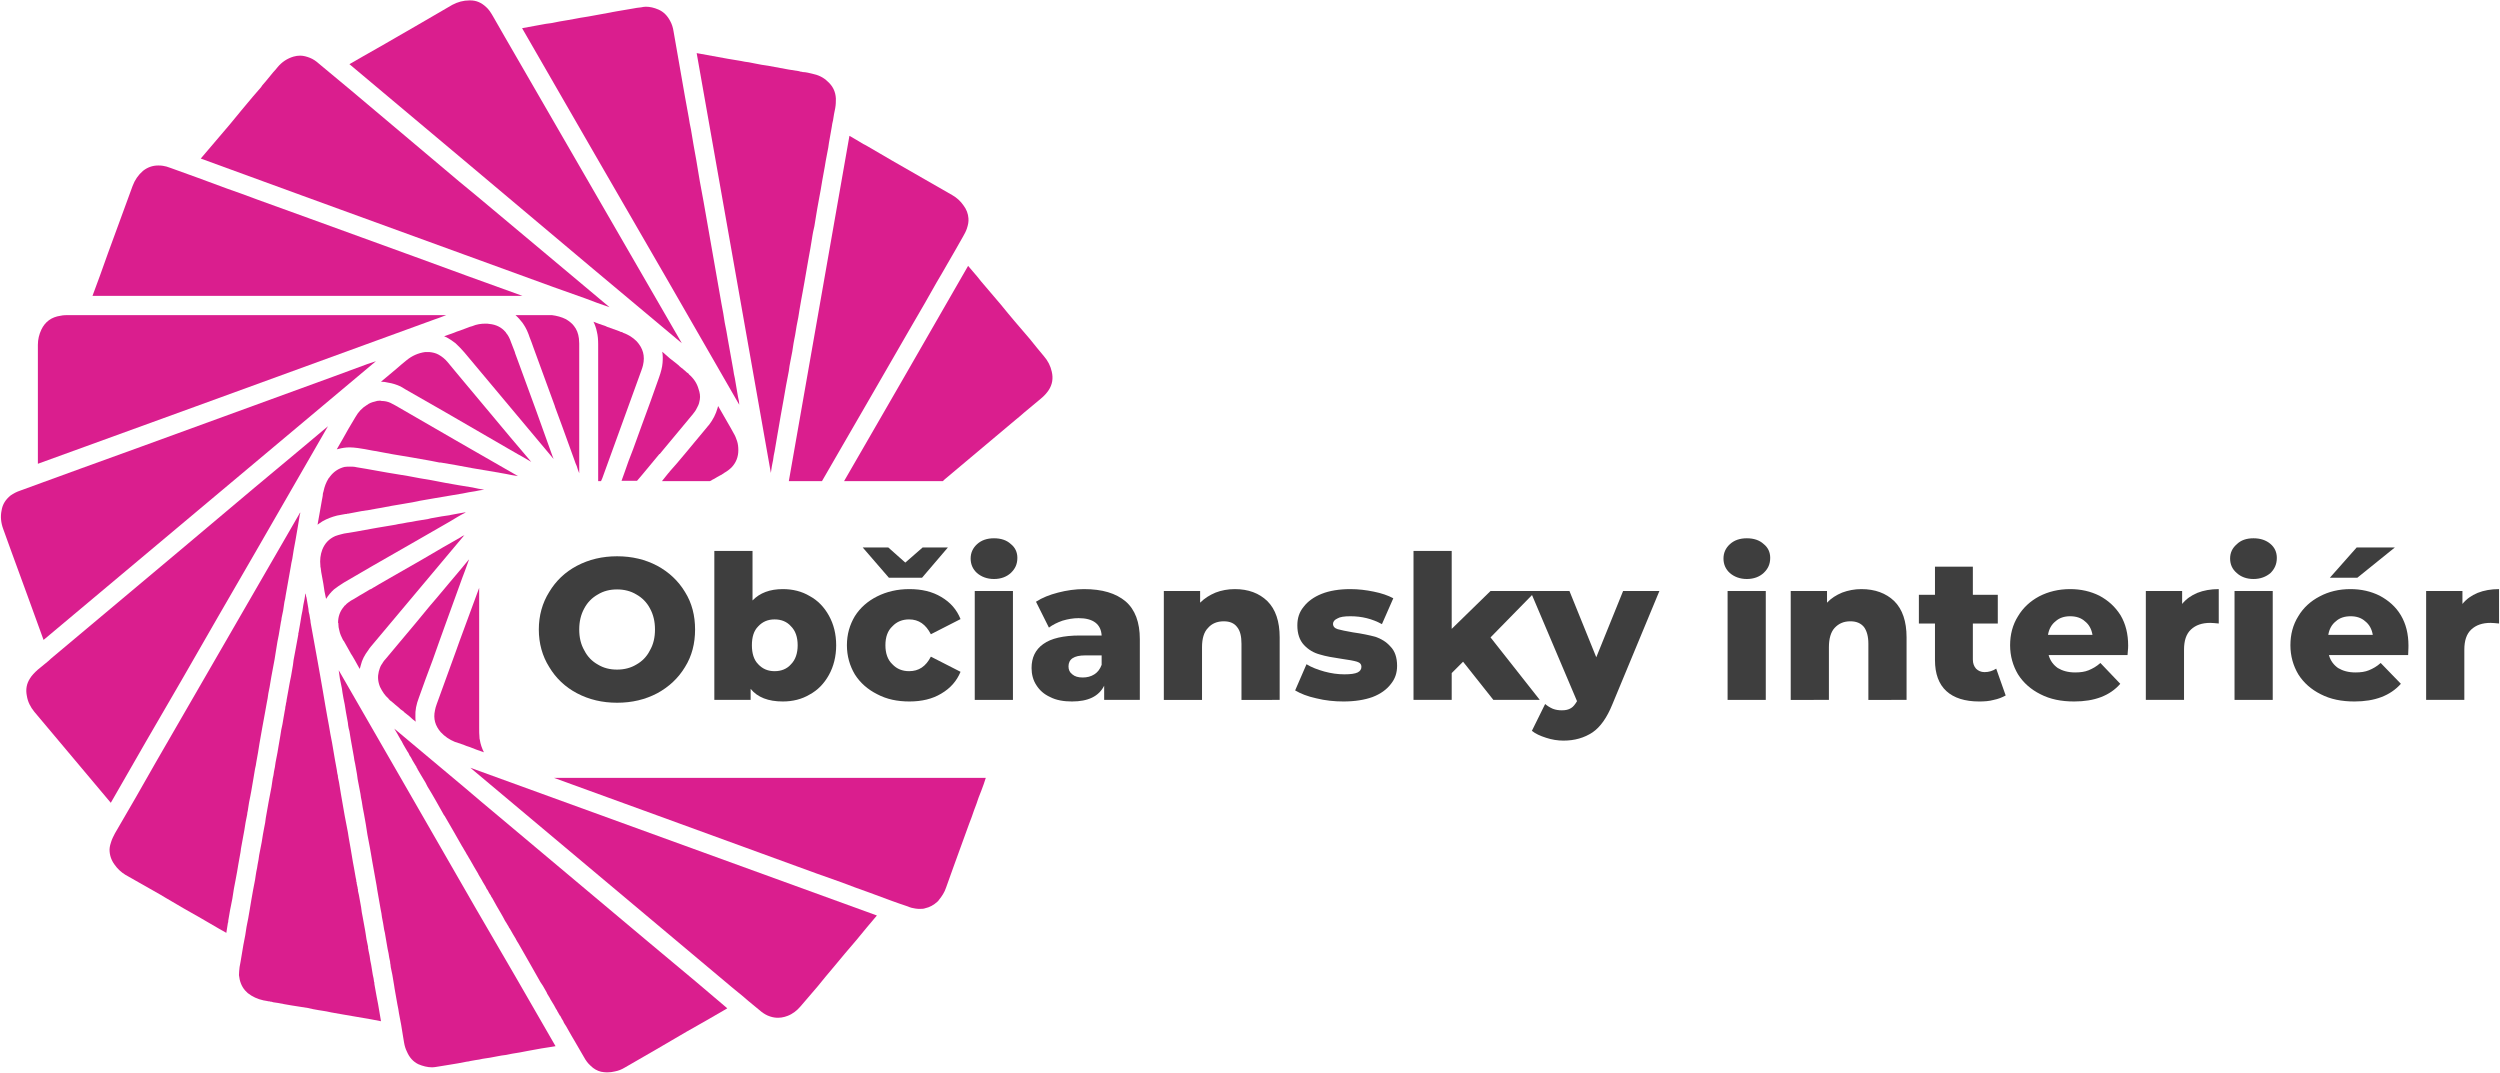<?xml version="1.0" encoding="utf-8"?>
<!-- Generator: Adobe Illustrator 16.0.0, SVG Export Plug-In . SVG Version: 6.00 Build 0)  -->
<!DOCTYPE svg PUBLIC "-//W3C//DTD SVG 1.1//EN" "http://www.w3.org/Graphics/SVG/1.1/DTD/svg11.dtd">
<svg version="1.1" id="Layer_1" xmlns="http://www.w3.org/2000/svg" xmlns:xlink="http://www.w3.org/1999/xlink" x="0px" y="0px"
	 width="792px" height="339.976px" viewBox="0 0 792 339.976" enable-background="new 0 0 792 339.976" xml:space="preserve">
<g>
	<defs>
		<polyline id="SVGID_1_" points="0,339.976 792.12,339.976 792.12,-0.12 0,-0.12 0,339.976 		"/>
	</defs>
	<clipPath id="SVGID_2_">
		<use xlink:href="#SVGID_1_"  overflow="visible"/>
	</clipPath>
	<path clip-path="url(#SVGID_2_)" fill-rule="evenodd" clip-rule="evenodd" fill="#DA1E8E" d="M129.7,226.928
		c-0.5-0.4-1-0.8-1.4-1.1c-0.1-0.1-0.3-0.2-0.4-0.4c-0.3-0.2-0.7-0.5-1.1-0.8l-0.4-0.4c-0.4-0.3-0.8-0.7-1.2-1
		c-0.6-0.5-1.1-1-1.7-1.4c-0.1-0.1-0.2-0.3-0.4-0.4v-0.1c-1.2-1-2-2.3-2.7-3.7c-0.7-1.7-0.8-3.3-0.4-4.9c0.2-0.7,0.4-1.4,0.8-2.1
		c0.2-0.2,0.3-0.4,0.4-0.6c0.3-0.5,0.6-0.9,1-1.3c1.5-1.8,3.1-3.7,4.6-5.5c3.2-3.8,6.4-7.6,9.4-11.3c0,0,3.3-3.8,6.5-7.7
		c2.2-2.6,4.5-5.3,5.6-6.7l0.1-0.1c0.1-0.1,0.2-0.2,0.2-0.2c-0.4,1.2-0.9,2.4-1.3,3.6c-0.3,0.7-0.5,1.4-0.8,2.1l-5.4,14.9
		c-1.3,3.7-2.7,7.4-4,11.2c-1.5,4-3,8-4.4,12c-0.8,2.1-1.2,4-1.1,6c0,0.5,0,1.1,0.1,1.6C131,228.128,130.3,227.528,129.7,226.928"/>
	<path clip-path="url(#SVGID_2_)" fill-rule="evenodd" clip-rule="evenodd" fill="#DA1E8E" d="M145.5,203.328
		c2.1-5.7,4.2-11.4,6.3-17.1v3c0,4.6,0,9.2,0,13.8c0,9.2,0,18.4,0,27.6c0,1,0,2,0.1,3c0,0.2,0,0.4,0.1,0.7c0.2,1.4,0.7,2.8,1.3,4
		c-1.5-0.5-3.1-1.1-4.6-1.7c-0.6-0.2-1.3-0.4-1.9-0.7c-0.9-0.3-1.8-0.6-2.7-0.9c-1.7-0.7-3.2-1.7-4.5-3.1c-1.7-2-2.4-4.2-1.8-6.9
		c0.1-0.6,0.3-1.3,0.6-2.1c1.6-4.5,3.3-9,4.9-13.5C144,207.428,144.8,205.428,145.5,203.328"/>
	<path clip-path="url(#SVGID_2_)" fill-rule="evenodd" clip-rule="evenodd" fill="#DA1E8E" d="M332.2,123.628
		c-0.6,0.9-1.4,1.8-2.5,2.7c-1.8,1.5-3.6,3-5.4,4.5c-0.8,0.7-1.7,1.5-2.6,2.2l-22.5,18.9c-0.1,0.1-0.1,0.1-0.1,0.1
		c-0.1,0.1-0.1,0.1-0.1,0.1c-0.1,0.1-0.2,0.2-0.3,0.3h-0.1c0,0,0,0-0.1,0c0,0,0,0-0.1,0l0,0c-0.1,0-0.1,0-0.1,0s-8.4,0-16.8,0
		c-5.5,0-10.9,0-14.1,0c12.5-21.6,25-43.3,37.4-64.9l1.9-3.3c1,1.2,2,2.3,2.9,3.4c0.4,0.5,0.8,1,1.2,1.5l6.3,7.4
		c2.9,3.6,6,7.2,9.1,10.8c1.5,1.9,3,3.7,4.5,5.5c1.3,1.5,2.1,3.1,2.5,4.9C333.7,119.828,333.4,121.828,332.2,123.628"/>
	<path clip-path="url(#SVGID_2_)" fill-rule="evenodd" clip-rule="evenodd" fill="#DA1E8E" d="M305.1,74.928c-1.7,3-3.4,6-5.1,8.9
		c-1.1,1.9-2.1,3.7-3.2,5.5l-3.8,6.7c0,0-8.2,14.1-16.3,28.2c-8.1,14.1-16.3,28.1-16.3,28.2h-2.2h-8.3c3.2-18.3,6.4-36.5,9.6-54.7
		c3.2-18.2,6.4-36.4,9.6-54.7c1.5,0.9,3,1.7,4.4,2.6l0.8,0.4l8.4,4.9c6.3,3.6,12.7,7.3,19,10.9c1.4,0.8,2.6,1.9,3.5,3.2
		c1,1.3,1.5,2.7,1.6,4.1c0.1,1.1-0.1,2.1-0.5,3.3C306,73.328,305.5,74.228,305.1,74.928"/>
	<path clip-path="url(#SVGID_2_)" fill-rule="evenodd" clip-rule="evenodd" fill="#DA1E8E" d="M263.5,40.228
		c-0.3,1.7-0.6,3.4-0.9,5.1l-0.2,1.4c-0.3,1.4-0.5,2.8-0.8,4.2c-0.1,0.6-0.2,1.2-0.3,1.8c-0.3,1.5-0.5,2.9-0.8,4.4
		c-0.2,1-0.3,2-0.5,3c-0.2,0.9-0.3,1.8-0.5,2.7c-0.2,1.1-0.4,2.2-0.6,3.3l-0.3,1.8c-0.2,1.3-0.4,2.5-0.6,3.7l-0.4,1.8l-0.2,1.1
		c-0.2,1.5-0.5,2.9-0.7,4.3c-0.3,1.8-0.7,3.7-1,5.6c-0.3,1.7-0.6,3.5-0.9,5.2c-0.3,1.9-0.7,3.7-1,5.5c-0.2,1-0.3,1.9-0.5,2.9
		c-0.1,0.8-0.3,1.7-0.4,2.5c-0.4,1.8-0.7,3.7-1,5.6c-0.2,0.8-0.3,1.7-0.5,2.6c-0.1,0.9-0.3,1.7-0.4,2.6c-0.2,1-0.4,2.1-0.6,3.1
		c-0.2,1-0.4,2.1-0.5,3.1c-0.3,1.5-0.6,3.1-0.9,4.7l-0.8,4.6l-0.9,5l-0.7,4.1l-0.3,1.7c-0.3,1.7-0.6,3.5-0.9,5.3
		c-0.2,0.9-0.4,1.9-0.5,2.9c-0.1,0.6-0.3,1.3-0.4,2c-0.1,0.6-0.2,1.3-0.3,2l-23.5-133c1.1,0.2,2.2,0.4,3.3,0.6
		c2.2,0.4,4.5,0.8,6.6,1.2l1.8,0.3c0.8,0.1,1.6,0.3,2.4,0.4c0.8,0.2,1.6,0.3,2.4,0.4c1.3,0.3,2.7,0.5,4.1,0.8l2,0.3
		c2.1,0.4,4.3,0.8,6.5,1.2l3.2,0.5c0.3,0.1,0.5,0.1,0.7,0.2c0.2,0,0.4,0,0.6,0.1c0.5,0,1.1,0.1,1.6,0.2c0.4,0.1,0.9,0.2,1.3,0.3
		c2,0.4,3.7,1.2,5,2.5c1.6,1.4,2.5,3.2,2.6,5.4c0,0.9,0,1.9-0.2,3c-0.3,1.3-0.5,2.6-0.7,3.9C263.7,38.828,263.6,39.528,263.5,40.228
		"/>
	<path clip-path="url(#SVGID_2_)" fill-rule="evenodd" clip-rule="evenodd" fill="#DA1E8E" d="M228.6,96.428c0.4,1.9,0.7,3.8,1,5.8
		c0.4,1.8,0.7,3.6,1,5.4c0.6,3.2,1.1,6.3,1.7,9.5c0.1,0.9,0.3,1.8,0.5,2.7c0.3,2,0.7,3.9,1,5.9c0.1,0.5,0.2,0.9,0.3,1.4l0.1,1.1
		c-15.2-26.5-30.5-53-45.8-79.4l-23-39.9l6-1.1c1.1-0.2,2.1-0.4,3.2-0.5c1.8-0.4,3.7-0.7,5.5-1c1.3-0.2,2.6-0.5,3.8-0.7
		c0.9-0.1,1.7-0.3,2.5-0.4c2.2-0.4,4.4-0.8,6.6-1.2c0.4-0.1,0.7-0.1,1-0.2c0.4-0.1,0.8-0.1,1.1-0.2c1.8-0.3,3.5-0.6,5.3-0.9
		c0.9-0.2,1.8-0.3,2.7-0.4c0.5-0.1,1-0.2,1.5-0.2c1.3,0,2.6,0.3,4,0.9c1.6,0.7,2.8,1.9,3.7,3.6c0.5,0.9,0.9,2,1.1,3.4
		c1.2,6.9,2.4,13.7,3.6,20.6c0.4,2.2,0.8,4.4,1.2,6.6c0.2,1.3,0.4,2.5,0.7,3.8c0.5,3.2,1.1,6.5,1.7,9.8c0.4,2.2,0.7,4.4,1.1,6.6
		c0.4,2.1,0.8,4.3,1.2,6.5L228.6,96.428"/>
	<path clip-path="url(#SVGID_2_)" fill-rule="evenodd" clip-rule="evenodd" fill="#DA1E8E" d="M110.7,20.328l4-2.3l7.2-4.1
		c7.2-4.1,14.3-8.3,21.4-12.4c1.7-0.9,3.5-1.4,5.4-1.4c0,0,0.1,0,0.2,0h0.1c1.9,0,3.5,0.7,5,2.1c0.8,0.7,1.4,1.6,2.1,2.8
		c1.3,2.3,2.6,4.5,3.9,6.8l56,96.9l-28.9-24.2C161.7,63.128,136.2,41.728,110.7,20.328"/>
	<path clip-path="url(#SVGID_2_)" fill-rule="evenodd" clip-rule="evenodd" fill="#DA1E8E" d="M124.5,39.828c7,5.9,14,11.8,21,17.7
		c3.6,2.9,7.1,5.9,10.6,8.8l17.2,14.4l13.6,11.4l6.2,5.2c-2.6-0.9-5.2-1.8-7.7-2.8l-10.4-3.7l-79.1-28.8c-7.6-2.8-15.3-5.6-23-8.4
		l-9.3-3.4c3.1-3.6,6.1-7.2,9.2-10.8c2.4-3,4.9-5.9,7.3-8.8l2.6-3l0.4-0.6c0.4-0.5,0.8-0.9,1.2-1.4c0.7-0.9,1.5-1.8,2.3-2.8
		c0.5-0.5,0.9-1,1.3-1.5c1.4-1.7,3.1-2.8,5.1-3.4c0.7-0.2,1.4-0.3,2.1-0.3c1,0,2.1,0.3,3.1,0.7s1.9,1,2.9,1.9
		c3.4,2.8,6.7,5.6,10.1,8.4L124.5,39.828"/>
	<path clip-path="url(#SVGID_2_)" fill-rule="evenodd" clip-rule="evenodd" fill="#DA1E8E" d="M98.1,69.228
		c11.1,4,22.2,8.1,33.3,12.1c11.4,4.2,22.7,8.3,34.1,12.4h-20.4c-28.9,0-57.9,0-86.8,0c-9.7,0-19.3,0-29,0c0.8-2.1,1.6-4.3,2.4-6.5
		l2.5-7c2.1-5.7,4.2-11.5,6.3-17.2l1.5-4.1c0.7-1.9,1.8-3.5,3.3-4.8c1.4-1.1,3-1.7,4.8-1.7c0.5,0,1,0,1.5,0.1
		c0.7,0.1,1.5,0.3,2.5,0.7c5.8,2.1,11.7,4.2,17.5,6.4c3.4,1.2,6.8,2.4,10.2,3.7L98.1,69.228"/>
	<path clip-path="url(#SVGID_2_)" fill-rule="evenodd" clip-rule="evenodd" fill="#DA1E8E" d="M139,100.728l-1.7,0.6l-75.2,27.4
		c-16.7,6.1-33.4,12.1-50.1,18.2c0-8.5,0-17.1,0-25.6v-12.1c0-1.7,0.4-3.3,1.1-4.8c1.2-2.5,3.2-4,6.1-4.4c0.9-0.2,1.7-0.2,2.8-0.2
		h119.4C140.6,100.128,139.8,100.428,139,100.728"/>
	<path clip-path="url(#SVGID_2_)" fill-rule="evenodd" clip-rule="evenodd" fill="#DA1E8E" d="M106.1,119.128
		c3.4-1.3,6.9-2.5,10.3-3.8l2.7-0.9c-35.1,29.4-70.1,58.8-105.3,88.3l-4.9-13.5c-1.8-4.8-3.5-9.7-5.3-14.5c-0.9-2.4-1.7-4.8-2.6-7.2
		c-0.7-1.9-0.9-3.9-0.5-5.8c0.3-2,1.3-3.5,2.9-4.8c0.9-0.6,1.8-1.1,3-1.5c2-0.7,10.6-3.9,19.2-7l19.6-7.1L106.1,119.128"/>
	<path clip-path="url(#SVGID_2_)" fill-rule="evenodd" clip-rule="evenodd" fill="#DA1E8E" d="M12,212.128c1.1-0.9,2.2-1.8,3.3-2.7
		c0.5-0.5,1.1-1,1.7-1.5l40.3-33.8l23.4-19.7c10.8-9,21.7-18.1,23.2-19.4l-23.1,40.1c-7.8,13.5-15.6,26.9-23.3,40.4
		c-7.5,12.9-15,25.8-22.4,38.8l-24.2-28.8c-1.3-1.6-2.1-3.2-2.4-5.1c-0.4-2-0.1-3.8,1-5.5C10.1,213.928,10.9,213.128,12,212.128"/>
	<path clip-path="url(#SVGID_2_)" fill-rule="evenodd" clip-rule="evenodd" fill="#DA1E8E" d="M92.6,177.028
		c-0.2,0.9-0.4,1.8-0.5,2.6c-0.3,1.5-0.5,3-0.8,4.5c-0.3,1.5-0.5,3-0.8,4.5c-0.1,0.7-0.2,1.4-0.4,2.1c-0.1,0.9-0.3,1.8-0.4,2.7
		l-0.4,1.9l-0.1,0.5c0,0.4-0.1,0.8-0.2,1.2c-0.2,1.4-0.5,2.8-0.7,4.2l-0.4,2c-0.2,1.2-0.4,2.5-0.6,3.7l-0.3,1.9
		c-0.3,1.6-0.6,3.2-0.9,4.8l-0.2,1.1c-0.2,1-0.3,2-0.5,3c-0.1,0.7-0.3,1.3-0.4,2c-0.1,1-0.3,2-0.5,3l-0.5,2.8l-0.9,4.9
		c-0.2,1.2-0.4,2.3-0.6,3.4l-0.3,1.7c-0.3,1.9-0.6,3.9-1,5.9c-0.1,0.7-0.2,1.4-0.4,2.1c-0.2,1-0.3,2-0.5,3
		c-0.2,1.4-0.5,2.7-0.7,4.101l-0.3,1.6l-0.4,2l-0.3,1.9l-0.1,0.7c-0.1,0.399-0.2,0.8-0.2,1.199l-0.5,2.5l-0.4,2.5l-1.1,6v0.2
		c0,0.2-0.1,0.4-0.1,0.7l-0.7,3.9l-0.4,2.399c-0.2,0.9-0.3,1.8-0.5,2.7l-0.5,2.6l-0.5,3.2l-0.2,1c-0.2,0.9-0.3,1.7-0.5,2.5
		c-0.2,1.2-0.4,2.3-0.6,3.5v0.101c0,0.1,0,0.199,0,0.3c0,0.1-0.1,0.1-0.1,0.2c-0.2,1.1-0.3,2.1-0.5,3.199l-2.3-1.3
		c-3.8-2.2-7.5-4.399-11.3-6.5l-5.8-3.399l-1.5-0.9c-3.7-2.1-7.4-4.2-11.1-6.3c-1.3-0.8-2.5-1.9-3.4-3.2c-1.1-1.5-1.6-3.1-1.6-4.8
		c0-0.5,0.1-0.9,0.2-1.4c0.1-0.3,0.2-0.7,0.3-1c0.3-1,0.8-1.899,1.2-2.7c4.4-7.5,8.7-15,13-22.6l45.7-79.1c0,0.1,0,0.2,0,0.3
		c0,0.1,0,0.2-0.1,0.3c-0.4,2.6-0.9,5.3-1.4,8.3C93.2,173.128,92.9,175.128,92.6,177.028"/>
	<path clip-path="url(#SVGID_2_)" fill-rule="evenodd" clip-rule="evenodd" fill="#DA1E8E" d="M97.1,189.328
		c0.2,1.2,0.4,2.4,0.6,3.5c0,0.3,0.1,0.6,0.1,1c0.2,0.6,0.3,1.3,0.4,2c0.1,0.5,0.2,0.9,0.2,1.4l2.3,12.7c0.5,3,1.1,6,1.6,9.1
		l0.8,4.7c0.2,1.2,0.4,2.3,0.6,3.4c0.2,0.9,0.3,1.8,0.5,2.7c0.3,1.8,0.6,3.6,1,5.5c0.3,1.8,0.6,3.5,0.9,5.3c0.2,1.1,0.4,2.2,0.6,3.3
		c0.1,0.5,0.1,0.9,0.2,1.3l0.1,0.3c0,0.301,0.1,0.601,0.1,0.9l0.3,1.4c0.2,1.199,0.4,2.5,0.6,3.699c0.4,2.301,0.8,4.601,1.2,6.9
		l1,5.2c0.1,0.6,0.2,1.3,0.3,1.899c0.2,1.101,0.4,2.301,0.6,3.4l0.7,4.2c0.2,0.899,0.5,2.8,0.9,5c0.1,0.399,0.2,0.8,0.2,1.3l0.1,0.1
		c0,0.101,0,0.101,0,0.2c0,0.101,0,0.101,0,0.2c0.1,0.4,0.2,0.8,0.3,1.3c0,0.2,0,0.4,0.1,0.5c0,0.2,0,0.3,0,0.5
		c0.1,0.4,0.2,0.9,0.3,1.3l0.7,3.9c0.1,1.1,0.3,2.1,0.5,3.1c0.3,1.5,0.5,2.9,0.8,4.4c0.1,0.8,0.3,1.7,0.4,2.6
		c0.2,0.801,0.3,1.601,0.5,2.4v0.5c0.1,0.1,0.1,0.3,0.1,0.5c0.1,0.6,0.3,1.3,0.4,1.9c0.1,1,0.3,2,0.5,2.899
		c0.2,1,0.3,2.101,0.5,3.101c0.2,0.699,0.3,1.399,0.4,2.199l0.1,0.301c0,0.1,0,0.3,0,0.399l0.7,3.9c0.2,0.899,0.3,1.7,0.5,2.6
		c0.3,1.8,0.6,3.5,0.9,5.3l-3.1-0.6c-3.1-0.5-6.2-1.1-9.3-1.6c-1.1-0.2-2.2-0.4-3.4-0.601c-0.4-0.1-0.9-0.2-1.4-0.3
		c-0.8-0.1-1.6-0.3-2.5-0.4c-1.2-0.199-2.3-0.399-3.5-0.699c-1.7-0.301-3.4-0.5-5.1-0.801l-2.3-0.399l-2.1-0.4l-1.4-0.2
		c-0.2-0.1-0.5-0.1-0.7-0.199h-0.2c-0.1,0-0.2,0-0.3-0.101c-0.1,0-0.2,0-0.3,0c-0.3-0.1-0.6-0.1-1-0.2c-0.2,0-0.4-0.1-0.6-0.1
		c-1.9-0.4-3.6-1.2-5-2.3c-0.3-0.3-0.6-0.601-0.9-0.9c-1.1-1.3-1.7-2.899-1.9-4.8c0-0.8,0.1-1.7,0.2-2.6
		c0.1-0.5,0.2-1.101,0.3-1.601c0.3-1.8,0.6-3.6,0.9-5.399l0.1-0.5l0.5-2.601l0.4-2.6c0.4-1.8,0.7-3.601,1-5.4c0.2-1,0.3-2,0.5-3
		c0.2-1.1,0.4-2.3,0.6-3.399c0.2-1.101,0.4-2.101,0.6-3.101c0.1-0.899,0.3-1.8,0.4-2.6c0.2-0.8,0.3-1.5,0.4-2.2c0.2-1,0.4-2,0.5-3
		l0.8-4.1l0.4-2.5c0.2-1.301,0.5-2.5,0.7-3.7c0.1-0.5,0.1-1,0.2-1.5c0.3-1.7,0.6-3.4,0.9-5.101c0.3-1.6,0.6-3.1,0.9-4.699
		c0.1-0.9,0.3-1.801,0.4-2.7c0.2-0.7,0.3-1.4,0.4-2.2c0.2-0.9,0.4-1.9,0.5-2.9l0.6-3.1l0.3-1.8c0.2-1.2,0.4-2.3,0.6-3.5l0.3-1.9
		c0.3-1.2,0.5-2.4,0.7-3.7c0.1-0.7,0.3-1.5,0.4-2.3c0.1-0.4,0.2-0.9,0.2-1.3c0.1-0.4,0.2-0.8,0.2-1.1c0.1-0.4,0.2-0.7,0.2-1.1
		c0.2-1.1,0.4-2.2,0.6-3.3c0.1-0.6,0.2-1.1,0.3-1.7c0.2-0.9,0.3-1.7,0.5-2.5c0.2-1.2,0.4-2.3,0.6-3.5l0.2-1.6l0.6-3.2
		c0,0,0.4-2.3,0.9-4.9c0,0,0,0,0-0.1v-0.1v-0.1v-0.1l0.1-0.3c0.4-2.3,0.8-4.5,0.9-5.3c0.2-0.7,0.4-2.1,0.6-3.4
		c0.3-1.3,0.5-2.5,0.6-3.3c0-0.1,0-0.2,0.1-0.3l0.1,0.4C96.9,188.728,97,189.028,97.1,189.328"/>
	<path clip-path="url(#SVGID_2_)" fill-rule="evenodd" clip-rule="evenodd" fill="#DA1E8E" d="M119.3,280.528
		c-0.5-2.6-0.9-5.199-1.4-7.8c-0.2-1.399-0.5-2.8-0.7-4.1c-0.3-1.4-0.5-2.8-0.8-4.2c-0.3-2.2-0.7-4.4-1.1-6.6
		c-0.3-1.301-0.5-2.7-0.7-4c-0.2-0.801-0.3-1.5-0.4-2.301c-0.3-1.6-0.6-3.1-0.9-4.699l-0.2-1.5c-0.2-1.101-0.4-2.2-0.6-3.4
		c-0.2-0.7-0.3-1.5-0.4-2.2c-0.3-1.9-0.7-3.7-1-5.6l-0.4-2.5c-0.2-0.6-0.3-1.2-0.4-1.8l-0.1-0.9c-0.2-1.1-0.4-2.2-0.6-3.3
		c-0.1-0.8-0.3-1.7-0.4-2.5c-0.3-1.3-0.5-2.5-0.7-3.7l-0.2-1.4c-0.2-1-0.4-1.9-0.6-2.9l-0.4-2.8c14.5,25.2,29,50.3,43.4,75.4
		c8.5,14.5,16.9,29.101,25.3,43.7l-1.2,0.2c-1.1,0.2-2.1,0.3-3.2,0.5c-1.5,0.3-2.9,0.5-4.4,0.8c-0.9,0.2-1.7,0.3-2.6,0.5
		c-1.5,0.2-3,0.5-4.5,0.8c-0.8,0.101-1.6,0.2-2.5,0.4c-1.5,0.3-3.1,0.6-4.7,0.8c-0.7,0.2-1.5,0.3-2.2,0.4
		c-0.6,0.1-1.1,0.199-1.7,0.3c-0.4,0.1-0.7,0.2-1.1,0.2c-1.9,0.399-3.7,0.699-5.6,1c-1.3,0.199-2.5,0.399-3.7,0.6
		c-0.6,0.1-1.2,0.2-1.7,0.2c-1.5,0-3-0.4-4.4-1c-1.6-0.8-2.8-2.101-3.6-4c-0.4-0.8-0.7-1.7-0.9-2.9l-0.3-1.8
		c-0.2-1.2-0.4-2.5-0.6-3.7c-0.2-1.2-0.5-2.5-0.7-3.7c-0.1-0.899-0.3-1.8-0.5-2.8c-0.3-1.7-0.6-3.399-0.9-5.1l-0.1-0.7
		c-0.2-1.2-0.4-2.4-0.6-3.6c-0.2-0.801-0.3-1.601-0.5-2.4c0-0.3-0.1-0.6-0.1-0.9c-0.1-0.3-0.1-0.5-0.1-0.8
		c-0.2-0.899-0.4-1.8-0.5-2.7c-0.1-0.5-0.2-1-0.3-1.399c-0.2-1.4-0.5-2.7-0.7-4.101c-0.1-0.699-0.2-1.3-0.4-2
		c-0.2-1.3-0.4-2.6-0.7-4c-0.1-0.8-0.2-1.6-0.4-2.399c-0.4-2.101-0.7-4.2-1.1-6.3L119.3,280.528"/>
	<path clip-path="url(#SVGID_2_)" fill-rule="evenodd" clip-rule="evenodd" fill="#DA1E8E" d="M179.3,325.028
		c-0.1-0.1-0.2-0.3-0.4-0.6c0-0.1-0.1-0.2-0.2-0.3c-0.1-0.2-0.2-0.4-0.3-0.7c-0.3-0.4-0.6-1-0.9-1.6c-0.1,0-0.1-0.101-0.2-0.2l0,0
		c-0.2-0.4-0.5-0.9-0.8-1.4c0-0.1-0.1-0.2-0.1-0.3c-0.1,0-0.1-0.1-0.2-0.2l-0.7-1.3c-0.4-0.6-0.7-1.2-1.1-1.8
		c-0.1-0.2-0.2-0.4-0.3-0.601l-0.1-0.1v-0.1c0,0-0.1,0-0.1-0.101c-0.2-0.3-0.4-0.7-0.6-1v-0.1c-0.1-0.101-0.1-0.101-0.1-0.2
		c-0.4-0.7-0.8-1.4-1.2-2.1c-0.3-0.4-0.5-0.801-0.8-1.2c-2.1-3.7-4.4-7.8-7-12.3c-0.2-0.301-0.4-0.601-0.6-1
		c-0.1-0.101-0.1-0.2-0.2-0.4c-0.6-0.9-1.1-1.9-1.7-2.9c-0.1-0.199-0.2-0.399-0.4-0.6c-0.1-0.3-0.3-0.6-0.5-0.9
		c-0.3-0.5-0.5-0.899-0.8-1.3c-0.4-0.8-0.8-1.5-1.2-2.2c-1-1.699-2-3.399-2.9-5.1c-0.2-0.2-0.3-0.4-0.4-0.7c-0.4-0.5-0.7-1.1-1-1.7
		l-0.3-0.399l-0.4-0.8c-0.3-0.5-0.6-1-0.9-1.5l-0.2-0.4c-0.3-0.5-0.6-1-0.9-1.5c0-0.1-0.1-0.1-0.1-0.2c-0.1-0.1-0.2-0.3-0.2-0.399
		c-0.8-1.4-1.7-2.801-2.5-4.301l-0.6-1l-0.1-0.199c-0.1-0.2-0.2-0.301-0.3-0.5c-0.1-0.101-0.2-0.301-0.3-0.5
		c0-0.101-0.1-0.101-0.1-0.2c-0.4-0.601-0.7-1.2-1-1.7l-0.2-0.3c-1.8-3.2-3.6-6.3-5.4-9.4c0-0.1-0.1-0.1-0.1-0.2
		c-0.1-0.1-0.1-0.199-0.2-0.199c-1.8-3.2-3.5-6.301-5.3-9.2c-0.2-0.4-0.4-0.8-0.6-1.2c-0.9-1.4-1.7-2.9-2.5-4.2
		c-0.1-0.3-0.2-0.5-0.4-0.7v-0.199c-0.1-0.101-0.2-0.2-0.3-0.4c-0.3-0.5-0.6-1-0.9-1.5c-0.3-0.6-0.6-1.2-1-1.7
		c-0.1-0.3-0.3-0.7-0.5-1l-0.1-0.1c-0.5-0.8-0.9-1.6-1.4-2.4c0,0,0-0.1-0.1-0.2c0-0.1-0.1-0.2-0.1-0.2c-0.1-0.2-0.2-0.4-0.3-0.6
		l-0.1-0.1c-0.3-0.5-0.6-1-0.8-1.4c-0.2-0.3-0.3-0.6-0.5-0.9c-0.3-0.5-0.6-1-0.9-1.5c7.4,6.2,14.8,12.4,22.2,18.6
		c3.6,3.1,7.2,6.1,10.9,9.2l47.3,39.7c5.1,4.199,10.1,8.5,15.2,12.699c3.3,2.801,6.6,5.601,9.9,8.4l-0.3,0.2
		c-4.1,2.399-8.3,4.8-12.4,7.1c-6.6,3.9-13.2,7.7-19.8,11.5c-1,0.601-2,1-3.1,1.2c-0.8,0.2-1.6,0.3-2.4,0.3h-0.1h-0.1
		c-0.6,0-1.2-0.1-1.8-0.2c-1.2-0.3-2.3-0.899-3.3-1.899c-0.8-0.7-1.5-1.601-2.2-2.9c-1-1.7-1.9-3.3-2.9-5l-1-1.7L179.3,325.028"/>
	<path clip-path="url(#SVGID_2_)" fill-rule="evenodd" clip-rule="evenodd" fill="#DA1E8E" d="M277.8,290.028
		c-2.2,2.601-4.4,5.2-6.5,7.801c-1.2,1.399-2.3,2.699-3.5,4.1l-3.5,4.2c-1.8,2.1-3.6,4.3-5.3,6.399c-1.8,2.101-3.6,4.2-5.4,6.301
		c-1.1,1.3-2.5,2.399-4.1,3c-0.3,0.1-0.6,0.199-0.9,0.3c-0.7,0.2-1.4,0.3-2.1,0.3c-0.8,0-1.6-0.1-2.5-0.4
		c-0.2-0.1-0.5-0.199-0.8-0.3c-0.9-0.399-1.8-1-2.7-1.8c-1.1-0.9-2.3-1.9-3.4-2.8l-2.1-1.8c-0.7-0.601-1.4-1.101-2.1-1.7l-1.2-1
		l-82.7-69.4C191.9,258.829,234.9,274.428,277.8,290.028"/>
	<path clip-path="url(#SVGID_2_)" fill-rule="evenodd" clip-rule="evenodd" fill="#DA1E8E" d="M258.7,276.728l-17-6.2
		c-22-8-44.1-16.1-66.2-24.1h136.8c-0.4,1.3-0.9,2.7-1.4,4c-0.3,0.8-0.6,1.6-0.9,2.3c-0.4,1.3-0.9,2.601-1.4,3.9
		c-0.5,1.5-1,2.899-1.6,4.399c-1.6,4.4-3.2,8.9-4.9,13.5c-0.8,2.2-1.6,4.5-2.4,6.7c-0.5,1.5-1.3,2.7-2.2,3.8
		c-0.1,0.2-0.3,0.4-0.5,0.601c-1.2,1.1-2.5,1.8-3.9,2.1c-0.5,0.2-1.1,0.2-1.6,0.2s-1,0-1.5-0.1c-0.8-0.101-1.6-0.301-2.5-0.7
		c-1.6-0.5-3.2-1.101-4.9-1.7c-2.4-0.9-4.8-1.8-7.3-2.7c-2.9-1-5.8-2.1-8.7-3.2C264,278.628,261.3,277.628,258.7,276.728"/>
	<path clip-path="url(#SVGID_2_)" fill-rule="evenodd" clip-rule="evenodd" fill="#DA1E8E" d="M224.6,152.428c-2.3,0-4.6,0-6.3,0
		h-0.1h-0.9h-0.2h-0.3h-0.3h-0.4h-0.3h-0.3h-0.3h-0.4h-5.1c0.7-0.8,1.3-1.7,2-2.5c0.2-0.2,0.4-0.4,0.5-0.6c0.7-0.8,1.5-1.7,2.2-2.5
		l3.2-3.8c0.8-1,1.6-1.9,2.4-2.9c1.3-1.6,2.7-3.2,4-4.8c0.2-0.3,0.4-0.5,0.6-0.7c1.3-1.7,2.2-3.5,2.7-5.3c0.1-0.2,0.1-0.5,0.2-0.7
		c1,1.8,2.1,3.6,3.1,5.4c0.6,1,1.2,2.1,1.8,3.2c0.5,0.8,0.8,1.6,1.1,2.5c0.3,0.9,0.4,1.9,0.4,2.9c0,2.1-0.7,3.9-2.1,5.4
		c-0.7,0.7-1.5,1.3-2.4,1.8c-0.2,0.2-0.4,0.3-0.6,0.4l-0.1,0.1c-0.2,0.1-0.4,0.2-0.6,0.3c-0.6,0.3-1.2,0.7-1.9,1.1
		c-0.3,0.1-0.6,0.3-0.9,0.5c0,0-0.1,0.1-0.2,0.1C225,152.428,224.8,152.428,224.6,152.428"/>
	<path clip-path="url(#SVGID_2_)" fill-rule="evenodd" clip-rule="evenodd" fill="#DA1E8E" d="M209,143.828h-0.1
		c-0.8,1-1.8,2.2-2.9,3.5c-1.9,2.3-3.9,4.7-4.2,5h-4.9c0.7-2,1.5-4.1,2.2-6.2c0.5-1.3,1-2.6,1.5-3.9c1.8-5.1,3.7-10.1,5.5-15.1
		c0.9-2.6,1.8-5.1,2.7-7.6c0.6-1.7,1-3.2,1.1-4.6c0.1-1.2,0.1-2.4-0.1-3.5c0.6,0.5,1.5,1.3,2.4,2.1c1.2,0.9,2.3,1.8,2.9,2.3
		c0.1,0.2,0.2,0.2,0.3,0.3c0.3,0.3,0.6,0.5,0.9,0.7c0.2,0.2,0.5,0.5,0.8,0.7c0.3,0.3,0.6,0.6,1,0.8c0.1,0.1,0.1,0.2,0.2,0.3
		c1.5,1.3,2.5,2.8,3,4.6c0.4,1.1,0.6,2.3,0.4,3.4c-0.1,0.7-0.3,1.5-0.7,2.2c-0.3,0.7-0.7,1.4-1.3,2.1c-0.1,0.2-0.2,0.3-0.3,0.4
		L209,143.828"/>
	<path clip-path="url(#SVGID_2_)" fill-rule="evenodd" clip-rule="evenodd" fill="#DA1E8E" d="M189.5,144.128c0-4.7,0-9.4,0-14
		c0-7,0-14,0-21c0-1.5-0.1-2.8-0.4-4c-0.1-0.6-0.3-1.2-0.5-1.8c-0.2-0.5-0.3-0.9-0.6-1.4c0.8,0.3,2.3,0.9,3.9,1.4l0.4,0.2
		c2,0.7,3.9,1.4,3.9,1.4l0.4,0.2c0.2,0,0.3,0.1,0.5,0.1c0.1,0.1,0.2,0.1,0.3,0.2c1.7,0.6,3.1,1.5,4.3,2.7c2,2.2,2.7,4.6,2,7.6
		c-0.1,0.5-0.3,1-0.5,1.6c-4.1,11.4-8.3,22.8-12.4,34.2l-0.4,0.9c-0.1,0-0.2,0-0.4,0c-0.1,0-0.2,0-0.3,0c0,0-0.1,0-0.2,0V144.128"/>
	<path clip-path="url(#SVGID_2_)" fill-rule="evenodd" clip-rule="evenodd" fill="#DA1E8E" d="M183.5,145.228v4.7
		c-0.3-0.8-0.6-1.5-0.8-2.3c-0.3-0.6-0.5-1.2-0.7-1.8l-3.8-10.5l-2.4-6.5v-0.1c-2.3-6.2-4.5-12.4-6.8-18.6c-0.4-1.1-0.8-2.3-1.3-3.5
		c-0.1-0.4-0.3-0.8-0.4-1.1c-0.5-1.3-1.1-2.3-1.8-3.3c-0.7-0.9-1.4-1.7-2.2-2.4h3.6c2.4,0,4.8,0,7.2,0c0.2,0,0.5,0,0.7,0
		c1.6,0.2,3.1,0.6,4.5,1.3c1,0.6,1.9,1.3,2.5,2.1c0.9,1.1,1.4,2.4,1.6,4c0,0.5,0.1,1,0.1,1.6c0,0.2,0,0.4,0,0.6
		c0,11.6,0,23.1,0,34.7V145.228"/>
	<path clip-path="url(#SVGID_2_)" fill-rule="evenodd" clip-rule="evenodd" fill="#DA1E8E" d="M145.7,104.728
		c0.8-0.3,1.6-0.6,2.4-0.9c0.5-0.2,1-0.4,1.5-0.5c1.4-0.6,2.8-0.8,4.2-0.8c0.4,0,0.8,0,1.3,0.1c2,0.2,3.7,1,5,2.5
		c0.1,0.1,0.2,0.2,0.2,0.3c0.7,0.8,1.2,1.8,1.6,3c0.4,1,0.8,2.1,1.2,3.1l0.1,0.4c0.5,1.3,0.9,2.5,1.4,3.8c3.5,9.5,7,19.1,10.4,28.7
		l0.4,1c-9.4-11.3-18.9-22.5-28.3-33.8c-0.8-0.9-1.7-1.9-2.7-2.8c-0.1-0.1-0.1-0.1-0.1-0.1c-0.9-0.7-1.8-1.3-2.7-1.8
		c-0.3-0.1-0.6-0.3-0.9-0.4c1-0.4,2.1-0.7,3.1-1.1C144.4,105.128,145.1,104.928,145.7,104.728"/>
	<path clip-path="url(#SVGID_2_)" fill-rule="evenodd" clip-rule="evenodd" fill="#DA1E8E" d="M134.7,111.528c0.3,0,0.6,0,0.8,0
		s0.3,0,0.5,0c1,0.1,2,0.3,2.9,0.8c1.1,0.6,2.1,1.4,3,2.5c0.8,1,1.6,1.9,2.4,2.9c0.7,0.8,1.3,1.6,2,2.4l15.3,18.3l6.7,7.9
		c-0.2-0.1-1.9-1.1-3.6-2.1l-0.4-0.2c-1.7-1-3.3-1.9-3.3-1.9c-6.5-3.8-13-7.5-19.5-11.3c-4.4-2.5-8.7-5-13.1-7.5
		c-0.5-0.3-1-0.6-1.5-0.9c-1.3-0.6-2.6-1-3.9-1.2c-0.8-0.2-1.5-0.3-2.3-0.3c1.6-1.3,3.2-2.7,4.9-4.1c1-0.9,2.1-1.8,3.2-2.7
		C130.5,112.728,132.5,111.828,134.7,111.528"/>
	<path clip-path="url(#SVGID_2_)" fill-rule="evenodd" clip-rule="evenodd" fill="#DA1E8E" d="M139.5,146.528c-0.1,0-0.2,0-0.3,0
		c-0.8-0.2-1.7-0.3-2.5-0.5c-0.4-0.1-0.7-0.1-1.1-0.2c-1.7-0.3-3.4-0.6-5.1-0.9c-2-0.3-4-0.7-6-1l-2.7-0.5c-0.9-0.2-1.8-0.3-2.6-0.5
		c-0.2,0-0.5-0.1-0.7-0.1s-0.4-0.1-0.6-0.1c-1.5-0.3-3.1-0.6-4.6-0.8c-0.9-0.1-1.7-0.2-2.5-0.2c-1.3,0-2.5,0.2-3.6,0.5
		c-0.2,0-0.3,0.1-0.4,0.1c-0.1,0-0.1,0-0.1,0c1.2-2.1,2.5-4.3,3.7-6.5c0.7-1.2,1.5-2.5,2.2-3.7c0.9-1.6,2.1-2.9,3.6-3.8
		c0.8-0.6,1.6-0.9,2.5-1.1c0.5-0.2,1.1-0.3,1.7-0.3c0.2,0,0.4,0.1,0.5,0.1c1,0,1.9,0.2,2.8,0.6c0.5,0.3,1.1,0.6,1.7,0.9
		c12.9,7.5,25.8,14.9,38.7,22.3c-1.3-0.2-2.6-0.4-3.9-0.7c-1.2-0.2-2.3-0.4-3.4-0.6c-2.4-0.4-4.7-0.8-7.1-1.2c0,0-2.7-0.5-5.4-1
		c-1.9-0.3-3.7-0.6-4.7-0.8H139.5"/>
	<path clip-path="url(#SVGID_2_)" fill-rule="evenodd" clip-rule="evenodd" fill="#DA1E8E" d="M102,158.328l0.1-0.5
		c0.1-0.5,0.2-1,0.2-1.5c0.1-0.2,0.1-0.5,0.2-0.7c0.3-1.5,0.8-2.8,1.6-4.1c0.1-0.1,0.3-0.3,0.4-0.5c1.2-1.6,2.7-2.6,4.6-3.1
		c0.6-0.1,1.2-0.1,1.8-0.1s1.3,0,2.1,0.2l3,0.5c4.4,0.8,8.9,1.6,13.4,2.3c2.4,0.5,4.9,0.9,7.3,1.3c2.9,0.6,5.8,1.1,8.7,1.6
		c1.4,0.2,2.9,0.5,4.3,0.7c1.2,0.3,2.4,0.5,3.7,0.7c-1,0.1-1.9,0.3-2.9,0.5c-1.3,0.2-2.6,0.4-3.9,0.7l-8.9,1.5c0,0-2.3,0.4-4.6,0.8
		c-1.7,0.4-3.5,0.7-4.2,0.8c-0.7,0.1-2.7,0.5-4.7,0.8c-2.4,0.5-4.9,0.9-4.9,0.9c-1.6,0.3-3.2,0.6-4.8,0.8c-1.4,0.3-2.8,0.5-4.2,0.8
		c-0.2,0-0.4,0-0.5,0.1c-0.1,0-0.2,0-0.3,0c-0.9,0.2-1.8,0.3-2.7,0.5c-1.6,0.4-3.2,1-4.6,1.8c-0.6,0.4-1.1,0.7-1.6,1.1
		C101.1,163.628,101.5,161.028,102,158.328"/>
	<path clip-path="url(#SVGID_2_)" fill-rule="evenodd" clip-rule="evenodd" fill="#DA1E8E" d="M112.7,168.428c1.8-0.3,3.7-0.7,5.5-1
		c0.9-0.2,1.9-0.3,2.9-0.5c1.4-0.2,2.8-0.5,4.2-0.7l0.9-0.2c0.9-0.1,1.8-0.3,2.8-0.5c1-0.1,1.9-0.3,2.9-0.5c1.2-0.2,2.5-0.4,3.7-0.6
		c0.6-0.2,1.3-0.3,1.9-0.4c1.6-0.3,3.2-0.6,4.9-0.8l0.4-0.1c1.4-0.3,2.9-0.5,4.4-0.8l0.4-0.1c0,0-0.2,0.1-0.3,0.2l-0.1,0.1
		c-0.5,0.2-1.3,0.7-2.2,1.2c-1.3,0.8-2.5,1.5-2.5,1.5c-8.2,4.7-16.3,9.4-24.4,14l-9.1,5.3c-1.3,0.8-2.3,1.5-3.2,2.2
		c-1,0.9-1.8,1.9-2.5,3c-0.2-0.8-0.3-1.6-0.5-2.4c-0.2-1.6-0.5-3.2-0.8-4.8c-0.2-0.9-0.3-1.7-0.4-2.6c-0.1-0.2-0.1-0.5-0.1-0.7
		c-0.2-1.8,0-3.5,0.6-5.1c0.8-2,2.1-3.4,4.1-4.3c0.3-0.1,0.6-0.2,0.9-0.3c0.6-0.2,1.2-0.3,1.9-0.5L112.7,168.428"/>
	<path clip-path="url(#SVGID_2_)" fill-rule="evenodd" clip-rule="evenodd" fill="#DA1E8E" d="M111,206.728
		c-0.1-0.1-0.1-0.2-0.2-0.3l-0.1-0.2c-0.6-1.1-1.2-2.1-1.8-3.2l-0.2-0.2c-0.5-1-1-2-1.2-3.1c-0.2-0.7-0.3-1.3-0.3-2
		c0-0.1,0-0.2,0-0.2c0-0.1,0-0.2-0.1-0.2c0-2,0.6-3.7,1.9-5.2c0.1-0.1,0.1-0.2,0.2-0.3h0.1c0.3-0.4,0.7-0.7,1.1-1
		c0.5-0.4,1-0.7,1.6-1c1.2-0.7,2.4-1.5,3.7-2.2c0.5-0.3,1-0.6,1.5-0.9c0.2-0.1,0.4-0.1,0.5-0.2c0.4-0.3,0.8-0.5,1.2-0.7l0.1-0.1
		l0.2-0.1l1-0.6l3.3-1.9l10.3-5.9c4.6-2.7,9.2-5.4,12.1-7c0.2-0.1,0.4-0.3,0.6-0.4c0.1,0,0.2-0.1,0.2-0.1c0.1,0,0.1,0,0.1,0
		c0.2-0.1,0.3-0.2,0.4-0.3l-29.7,35.4c-0.3,0.4-0.6,0.7-0.8,1.1c-1.2,1.6-2,3.1-2.4,4.8c-0.1,0.4-0.2,0.7-0.3,1.1h-0.1
		c-0.3-0.6-0.9-1.6-1.5-2.7c-0.5-0.9-1-1.7-1.4-2.3V206.728"/>
	<path clip-path="url(#SVGID_2_)" fill-rule="evenodd" clip-rule="evenodd" fill="#3E3E3E" d="M195.5,212.128
		c-2.3,0-4.3-0.5-6.1-1.6c-1.8-1-3.3-2.5-4.3-4.5c-1.1-1.9-1.6-4.1-1.6-6.6s0.5-4.7,1.6-6.7c1-1.9,2.5-3.4,4.3-4.4
		c1.8-1.1,3.8-1.6,6.1-1.6c2.2,0,4.3,0.5,6.1,1.6c1.8,1,3.3,2.5,4.3,4.4c1.1,2,1.6,4.2,1.6,6.7s-0.5,4.7-1.6,6.6
		c-1,2-2.5,3.5-4.3,4.5C199.8,211.628,197.7,212.128,195.5,212.128 M195.5,222.628c4.7,0,8.9-1,12.7-3c3.7-2,6.7-4.8,8.8-8.3
		c2.2-3.5,3.2-7.5,3.2-11.9s-1-8.4-3.2-11.9c-2.1-3.5-5.1-6.3-8.8-8.3c-3.8-2-8-3-12.7-3s-8.9,1-12.7,3c-3.8,2-6.7,4.8-8.8,8.3
		c-2.2,3.5-3.3,7.5-3.3,11.9s1.1,8.4,3.3,11.9c2.1,3.5,5,6.3,8.8,8.3C186.6,221.628,190.8,222.628,195.5,222.628"/>
	<path clip-path="url(#SVGID_2_)" fill-rule="evenodd" clip-rule="evenodd" fill="#3E3E3E" d="M245.4,212.628
		c-2.1,0-3.8-0.7-5.2-2.2c-1.4-1.4-2-3.5-2-6c0-2.6,0.6-4.6,2-6c1.4-1.5,3.1-2.2,5.2-2.2s3.9,0.7,5.2,2.2c1.4,1.4,2.1,3.4,2.1,6
		c0,2.5-0.7,4.6-2.1,6C249.3,211.928,247.5,212.628,245.4,212.628 M248,186.628c-4.1,0-7.3,1.2-9.6,3.6v-15.7h-12.1v47.2h11.5v-3.5
		c2.2,2.7,5.6,4,10.2,4c3.1,0,6-0.7,8.5-2.2c2.6-1.4,4.6-3.5,6.1-6.2c1.5-2.7,2.3-5.9,2.3-9.4c0-3.6-0.8-6.7-2.3-9.4
		c-1.5-2.7-3.5-4.8-6.1-6.2C254,187.328,251.1,186.628,248,186.628"/>
	<path clip-path="url(#SVGID_2_)" fill-rule="evenodd" clip-rule="evenodd" fill="#3E3E3E" d="M288.1,222.228
		c3.9,0,7.3-0.8,10.1-2.5c2.9-1.7,4.9-4,6.1-6.9l-9.4-4.8c-1.6,3.1-3.8,4.6-6.9,4.6c-2.1,0-3.9-0.7-5.3-2.2c-1.5-1.4-2.2-3.5-2.2-6
		c0-2.6,0.7-4.6,2.2-6c1.4-1.5,3.2-2.2,5.3-2.2c3.1,0,5.3,1.6,6.9,4.7l9.4-4.8c-1.2-3-3.2-5.3-6.1-7c-2.8-1.7-6.2-2.5-10.1-2.5
		c-3.8,0-7.2,0.8-10.2,2.3s-5.4,3.6-7.1,6.3c-1.6,2.7-2.5,5.7-2.5,9.2c0,3.4,0.9,6.5,2.5,9.2c1.7,2.7,4.1,4.8,7.1,6.3
		C280.9,221.528,284.3,222.228,288.1,222.228"/>
	<polyline clip-path="url(#SVGID_2_)" fill-rule="evenodd" clip-rule="evenodd" fill="#3E3E3E" points="300.3,173.428 
		292.3,173.428 286.8,178.228 281.4,173.428 273.3,173.428 281.6,183.028 292.1,183.028 300.3,173.428 	"/>
	<polyline clip-path="url(#SVGID_2_)" fill-rule="evenodd" clip-rule="evenodd" fill="#3E3E3E" points="308.8,187.228 
		308.8,221.728 320.9,221.728 320.9,187.228 308.8,187.228 	"/>
	<path clip-path="url(#SVGID_2_)" fill-rule="evenodd" clip-rule="evenodd" fill="#3E3E3E" d="M314.9,183.428c2.2,0,4-0.7,5.3-1.9
		c1.4-1.3,2.1-2.8,2.1-4.8c0-1.8-0.7-3.3-2.1-4.4c-1.3-1.2-3.1-1.8-5.3-1.8c-2.2,0-4,0.6-5.4,1.9c-1.3,1.2-2,2.7-2,4.5
		c0,1.9,0.7,3.4,2,4.6C310.9,182.728,312.7,183.428,314.9,183.428"/>
	<path clip-path="url(#SVGID_2_)" fill-rule="evenodd" clip-rule="evenodd" fill="#3E3E3E" d="M343,214.628c-1.4,0-2.5-0.3-3.3-1
		c-0.8-0.6-1.2-1.4-1.2-2.5c0-2.3,1.7-3.5,5.3-3.5h5.2v3c-0.5,1.3-1.2,2.3-2.3,3C345.6,214.328,344.4,214.628,343,214.628
		 M343.4,186.628c-2.7,0-5.5,0.4-8.2,1.1c-2.7,0.7-5,1.6-7,2.9l4.1,8.2c1.2-0.9,2.6-1.6,4.3-2.2c1.7-0.5,3.4-0.8,5.1-0.8
		c4.6,0,7.1,1.9,7.3,5.5h-6.9c-5.2,0-9.1,0.9-11.6,2.7c-2.5,1.8-3.7,4.3-3.7,7.6c0,2,0.5,3.9,1.5,5.4c1,1.6,2.4,2.9,4.4,3.8
		c1.9,1,4.3,1.4,6.9,1.4c5.1,0,8.5-1.6,10.2-5v4.5h11.3v-19.2c0-5.4-1.5-9.4-4.5-12C353.5,187.928,349.2,186.628,343.4,186.628"/>
	<path clip-path="url(#SVGID_2_)" fill-rule="evenodd" clip-rule="evenodd" fill="#3E3E3E" d="M391.2,186.628
		c-2.2,0-4.3,0.4-6.1,1.1c-1.9,0.8-3.5,1.8-4.9,3.2v-3.7h-11.5v34.5h12.1v-16.7c0-2.7,0.6-4.8,1.9-6.1c1.2-1.4,2.9-2.1,5-2.1
		c1.9,0,3.3,0.6,4.2,1.8c1,1.2,1.4,3,1.4,5.3v17.8H405.4v-19.8c0-5.1-1.301-8.9-3.9-11.5C398.9,187.928,395.5,186.628,391.2,186.628
		"/>
	<path clip-path="url(#SVGID_2_)" fill-rule="evenodd" clip-rule="evenodd" fill="#3E3E3E" d="M425.6,222.228
		c3.601,0,6.7-0.5,9.2-1.4c2.601-1,4.5-2.4,5.8-4.1c1.4-1.7,2-3.6,2-5.8c0-2.6-0.699-4.7-2.1-6.1c-1.3-1.5-3-2.5-4.8-3.1
		c-1.9-0.5-4.2-1-7.101-1.4c-2.199-0.4-3.8-0.7-4.8-1c-1-0.3-1.5-0.9-1.5-1.7c0-0.7,0.5-1.3,1.4-1.7c0.8-0.5,2.2-0.7,4.1-0.7
		c3.601,0,6.9,0.8,10,2.5l3.601-8.2c-1.7-0.9-3.7-1.6-6.2-2.1c-2.4-0.5-4.9-0.8-7.4-0.8c-3.5,0-6.6,0.5-9.1,1.5s-4.4,2.4-5.7,4.1
		c-1.4,1.7-2,3.6-2,5.9c0,2.6,0.7,4.7,2.1,6.2c1.4,1.5,3.101,2.5,5,3c1.9,0.6,4.301,1,7,1.4c2.2,0.3,3.801,0.6,4.801,0.9
		c1,0.3,1.399,0.9,1.399,1.6c0,0.8-0.399,1.4-1.2,1.8c-0.8,0.4-2.199,0.6-4.199,0.6c-2.101,0-4.2-0.3-6.4-0.9
		c-2.1-0.6-4-1.3-5.6-2.3l-3.601,8.3c1.7,1,3.9,1.9,6.7,2.5C419.8,221.928,422.7,222.228,425.6,222.228"/>
	<polyline clip-path="url(#SVGID_2_)" fill-rule="evenodd" clip-rule="evenodd" fill="#3E3E3E" points="463.5,209.628 
		473.1,221.728 487.8,221.728 472.2,201.928 486.6,187.228 472.2,187.228 459.9,199.228 459.9,174.528 447.8,174.528 447.8,221.728 
		459.9,221.728 459.9,213.228 463.5,209.628 	"/>
	<path clip-path="url(#SVGID_2_)" fill-rule="evenodd" clip-rule="evenodd" fill="#3E3E3E" d="M525.7,187.228h-11.5l-8.5,21l-8.5-21
		h-12.4l14.8,34.9c-0.6,1-1.199,1.8-1.899,2.2c-0.8,0.5-1.7,0.7-2.9,0.7c-0.899,0-1.899-0.1-2.899-0.5c-0.9-0.4-1.7-0.9-2.4-1.5
		l-4.2,8.5c1.101,0.9,2.601,1.6,4.5,2.2c1.8,0.6,3.7,0.9,5.5,0.9c3.601,0,6.601-0.9,9.2-2.6c2.5-1.7,4.6-4.7,6.3-8.9L525.7,187.228"
		/>
	<polyline clip-path="url(#SVGID_2_)" fill-rule="evenodd" clip-rule="evenodd" fill="#3E3E3E" points="547.3,187.228 
		547.3,221.728 559.4,221.728 559.4,187.228 547.3,187.228 	"/>
	<path clip-path="url(#SVGID_2_)" fill-rule="evenodd" clip-rule="evenodd" fill="#3E3E3E" d="M553.4,183.428c2.199,0,4-0.7,5.3-1.9
		c1.399-1.3,2.1-2.8,2.1-4.8c0-1.8-0.7-3.3-2.1-4.4c-1.3-1.2-3.101-1.8-5.3-1.8c-2.2,0-4,0.6-5.4,1.9c-1.3,1.2-2,2.7-2,4.5
		c0,1.9,0.7,3.4,2,4.6C549.4,182.728,551.2,183.428,553.4,183.428"/>
	<path clip-path="url(#SVGID_2_)" fill-rule="evenodd" clip-rule="evenodd" fill="#3E3E3E" d="M589.7,186.628
		c-2.2,0-4.2,0.4-6.101,1.1c-1.899,0.8-3.5,1.8-4.8,3.2v-3.7h-11.5v34.5H579.4v-16.7c0-2.7,0.6-4.8,1.8-6.1c1.3-1.4,2.899-2.1,5-2.1
		c1.899,0,3.3,0.6,4.3,1.8c0.9,1.2,1.4,3,1.4,5.3v17.8H604v-19.8c0-5.1-1.3-8.9-3.9-11.5C597.5,187.928,594,186.628,589.7,186.628"
		/>
	<path clip-path="url(#SVGID_2_)" fill-rule="evenodd" clip-rule="evenodd" fill="#3E3E3E" d="M635.4,220.328l-3-8.5
		c-1.101,0.7-2.301,1.1-3.7,1.1c-1.101,0-2-0.4-2.7-1.1c-0.6-0.7-1-1.6-1-2.9v-11.4h7.9v-9.1H625v-8.9h-12v8.9h-5.1v9.1h5.1v11.6
		c0,4.3,1.2,7.6,3.6,9.8c2.4,2.2,5.9,3.3,10.4,3.3c1.6,0,3.2-0.1,4.6-0.5C633.1,221.428,634.3,220.928,635.4,220.328"/>
	<path clip-path="url(#SVGID_2_)" fill-rule="evenodd" clip-rule="evenodd" fill="#3E3E3E" d="M655.8,195.228c1.9,0,3.5,0.5,4.7,1.6
		c1.3,1,2.1,2.5,2.4,4.3H648.8c0.3-1.8,1.101-3.3,2.4-4.3C652.4,195.728,654,195.228,655.8,195.228 M674.2,204.528
		c0-3.7-0.8-6.9-2.4-9.6c-1.7-2.7-3.899-4.7-6.7-6.2c-2.8-1.4-5.899-2.1-9.3-2.1c-3.6,0-6.899,0.8-9.8,2.3c-2.8,1.5-5.1,3.6-6.7,6.3
		c-1.7,2.7-2.5,5.8-2.5,9.2s0.9,6.5,2.5,9.2c1.7,2.7,4.101,4.8,7.101,6.3c3.1,1.6,6.6,2.3,10.699,2.3c6.4,0,11.301-1.8,14.601-5.6
		l-6.3-6.6c-1.2,1.1-2.5,1.8-3.7,2.3s-2.601,0.7-4.3,0.7c-2.2,0-4-0.5-5.5-1.4c-1.4-1-2.4-2.3-2.9-4.1h25
		C674.2,205.628,674.2,204.628,674.2,204.528"/>
	<path clip-path="url(#SVGID_2_)" fill-rule="evenodd" clip-rule="evenodd" fill="#3E3E3E" d="M691.3,191.328v-4.1h-11.5v34.5H691.9
		v-15.9c0-2.9,0.699-5,2.199-6.4s3.5-2.1,6.101-2.1c0.7,0,1.6,0.1,2.7,0.2v-10.9c-2.5,0-4.801,0.4-6.801,1.2
		C694.2,188.628,692.6,189.728,691.3,191.328"/>
	<polyline clip-path="url(#SVGID_2_)" fill-rule="evenodd" clip-rule="evenodd" fill="#3E3E3E" points="707.9,187.228 
		707.9,221.728 720,221.728 720,187.228 707.9,187.228 	"/>
	<path clip-path="url(#SVGID_2_)" fill-rule="evenodd" clip-rule="evenodd" fill="#3E3E3E" d="M713.9,183.428
		c2.199,0,4-0.7,5.399-1.9c1.3-1.3,2-2.8,2-4.8c0-1.8-0.7-3.3-2-4.4c-1.399-1.2-3.2-1.8-5.399-1.8c-2.2,0-4,0.6-5.301,1.9
		c-1.399,1.2-2.1,2.7-2.1,4.5c0,1.9,0.7,3.4,2.1,4.6C709.9,182.728,711.7,183.428,713.9,183.428"/>
	<path clip-path="url(#SVGID_2_)" fill-rule="evenodd" clip-rule="evenodd" fill="#3E3E3E" d="M744.7,195.228
		c1.8,0,3.399,0.5,4.6,1.6c1.3,1,2.101,2.5,2.4,4.3H737.6c0.301-1.8,1.101-3.3,2.4-4.3C741.2,195.728,742.8,195.228,744.7,195.228
		 M763,204.528c0-3.7-0.8-6.9-2.4-9.6c-1.6-2.7-3.899-4.7-6.699-6.2c-2.801-1.4-5.9-2.1-9.301-2.1c-3.6,0-6.899,0.8-9.699,2.3
		c-2.9,1.5-5.2,3.6-6.801,6.3c-1.699,2.7-2.5,5.8-2.5,9.2s0.9,6.5,2.5,9.2c1.7,2.7,4.101,4.8,7.101,6.3c3.1,1.6,6.6,2.3,10.7,2.3
		c6.399,0,11.3-1.8,14.699-5.6l-6.399-6.6c-1.2,1.1-2.5,1.8-3.7,2.3s-2.6,0.7-4.3,0.7c-2.2,0-4-0.5-5.5-1.4c-1.4-1-2.4-2.3-2.9-4.1
		H762.9C763,205.628,763,204.628,763,204.528"/>
	<polyline clip-path="url(#SVGID_2_)" fill-rule="evenodd" clip-rule="evenodd" fill="#3E3E3E" points="746.6,173.428 
		738.1,183.028 746.8,183.028 758.7,173.428 746.6,173.428 	"/>
	<path clip-path="url(#SVGID_2_)" fill-rule="evenodd" clip-rule="evenodd" fill="#3E3E3E" d="M780.1,191.328v-4.1h-11.5v34.5H780.7
		v-15.9c0-2.9,0.7-5,2.2-6.4s3.5-2.1,6.1-2.1c0.7,0,1.6,0.1,2.7,0.2v-10.9c-2.5,0-4.8,0.4-6.8,1.2
		C783,188.628,781.4,189.728,780.1,191.328"/>
</g>
</svg>
